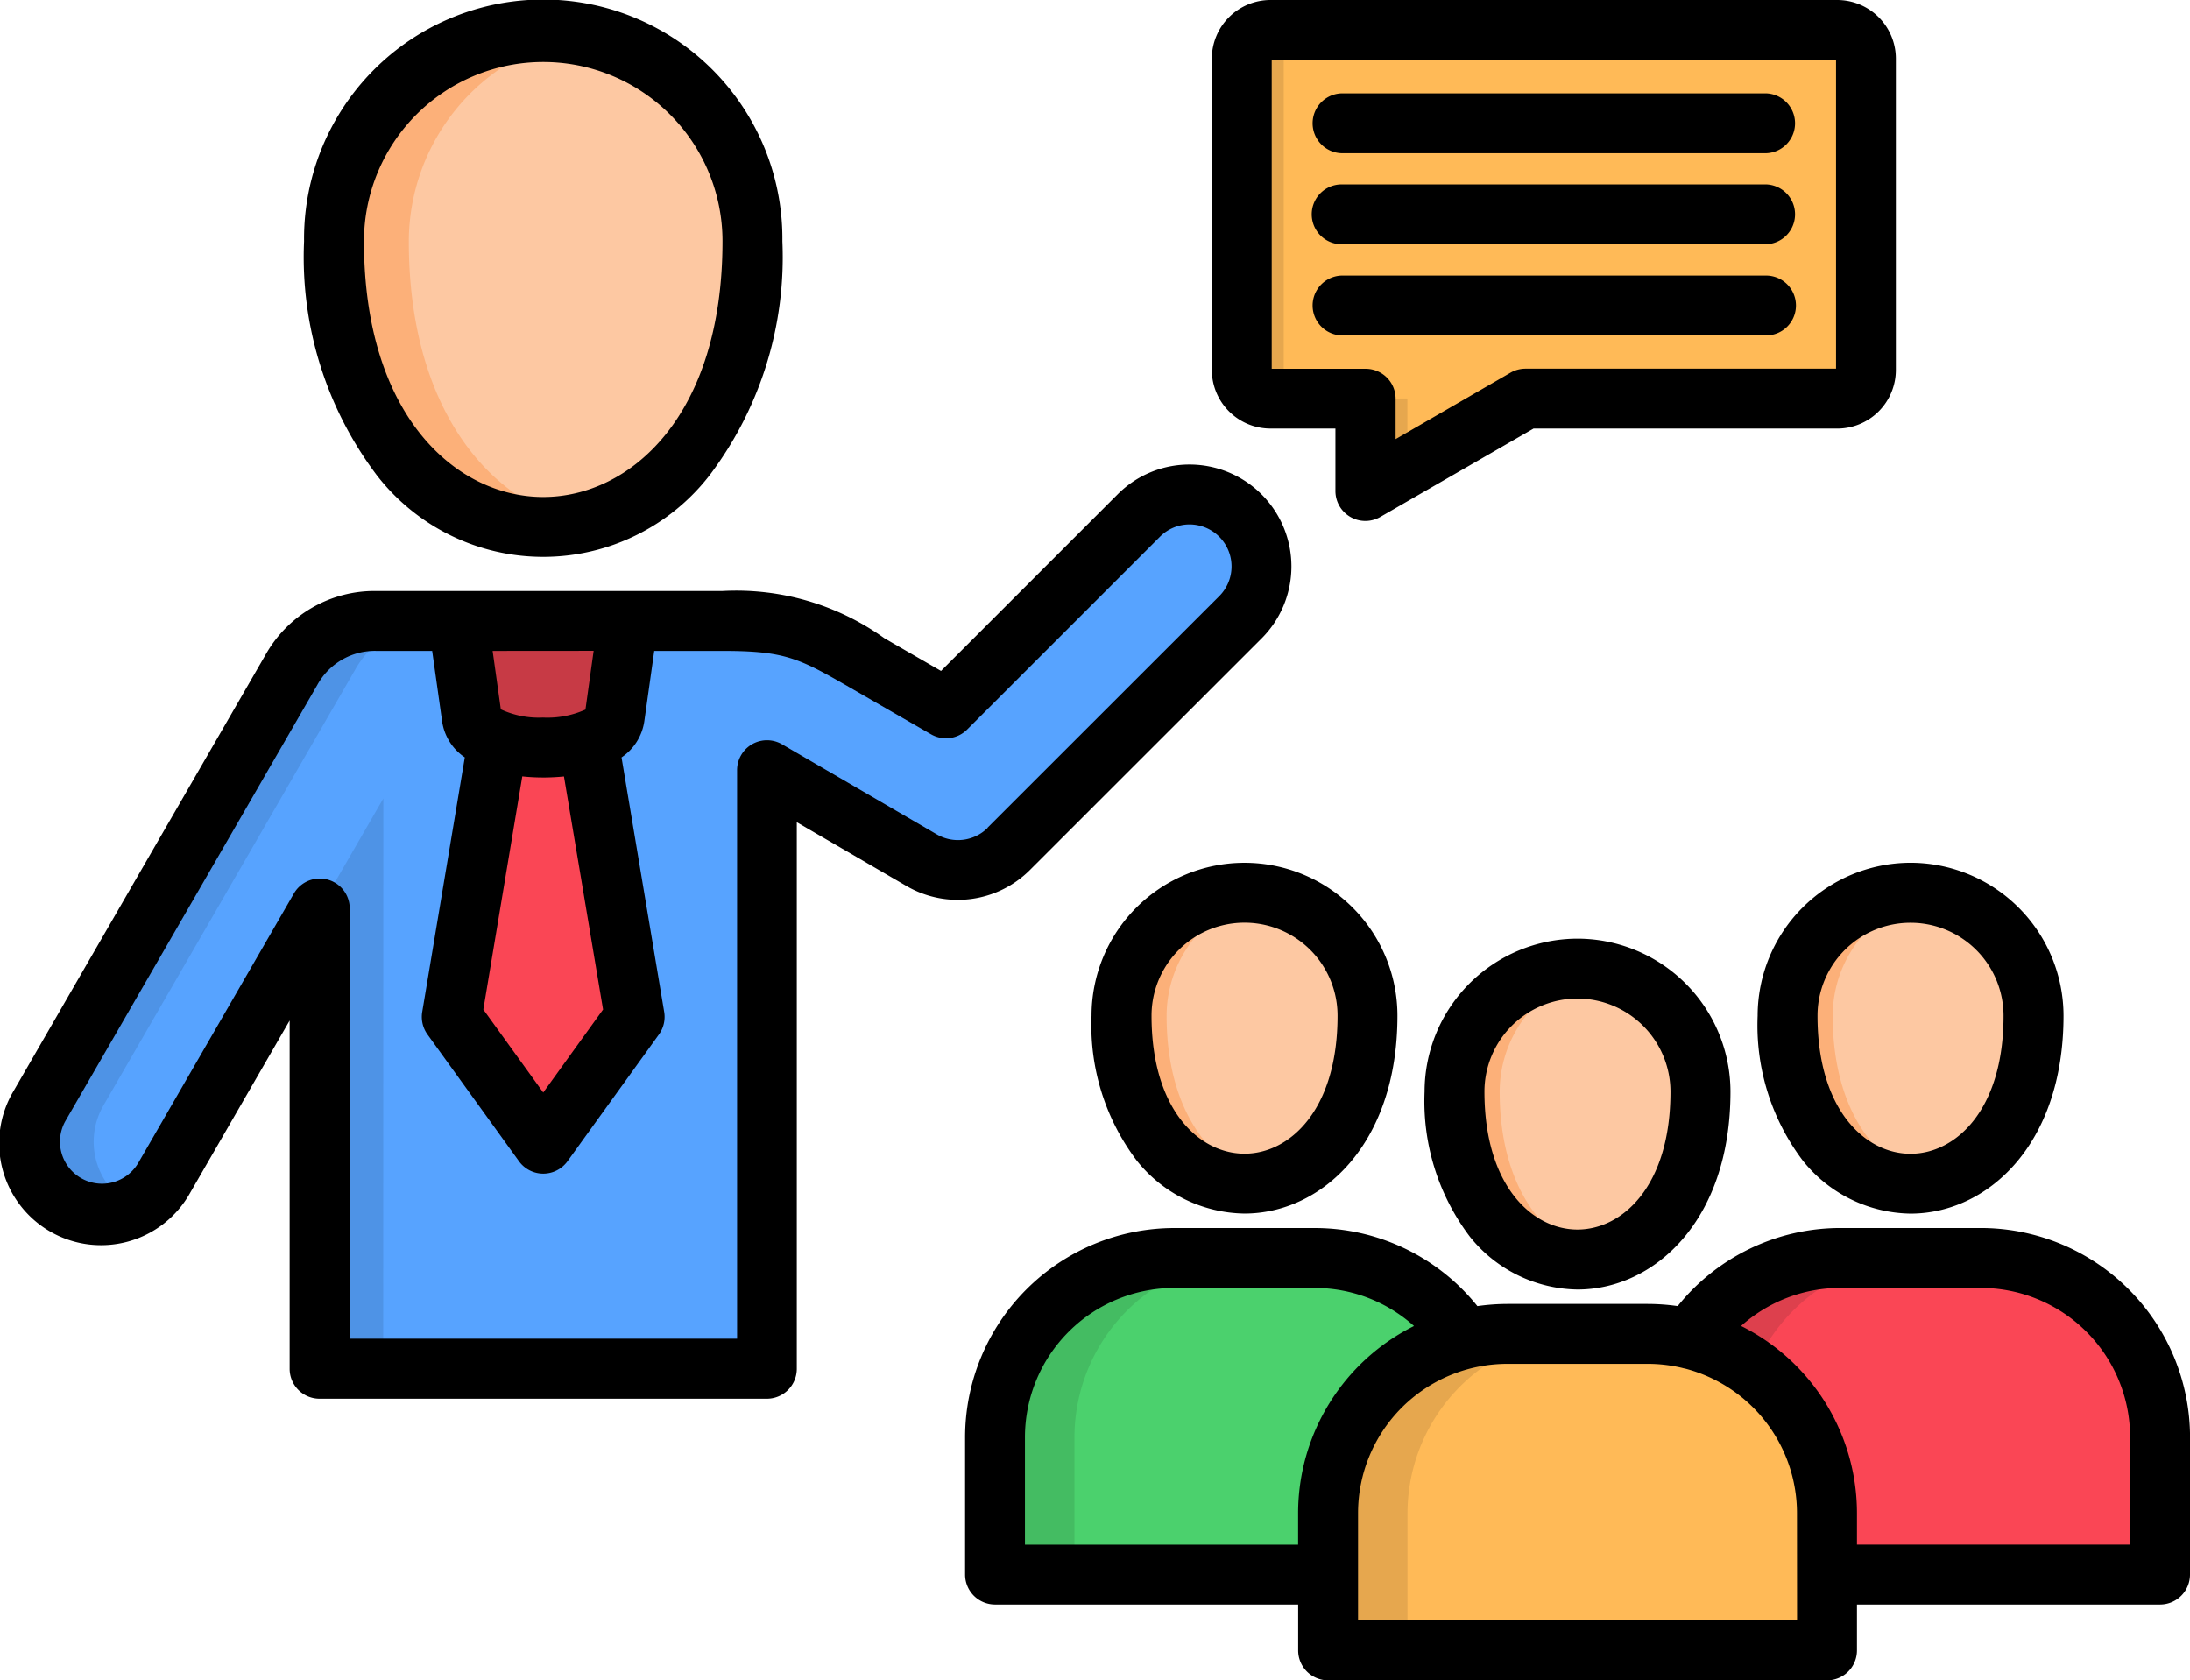 <svg xmlns="http://www.w3.org/2000/svg" width="80.055" height="61.428" viewBox="0 0 80.055 61.428"><g data-name="グループ 2573"><g fill-rule="evenodd" data-name="グループ 2572"><path fill="#57a3ff" d="m10.649 24.496-9.2 15.929a2.631 2.631 0 0 0 4.556 2.633l5.682-9.839v16.82h16.345V28.157l5.669 3.3a2.63 2.63 0 0 0 3.169-.417l8.474-8.47a2.63 2.63 0 1 0-3.719-3.719l-7.047 7.047-2.575-1.489c-2.247-1.294-2.868-1.706-5.593-1.706H13.756a3.51 3.51 0 0 0-3.107 1.795Z" data-name="パス 2003"/><path fill="#fdc8a2" d="M27.504 8.816a7.65 7.65 0 1 0-15.3 0c.005 13.93 15.3 13.93 15.3 0" data-name="パス 2004"/><path fill="#fdc8a2" d="M40.996 37.132a4.5 4.5 0 1 1 8.993 0c0 8.186-8.993 8.186-8.993 0" data-name="パス 2005"/><path fill="#4bd16d" d="M36.373 57.561h18.238v-5.022a6.57 6.57 0 0 0-6.551-6.551h-5.136a6.57 6.57 0 0 0-6.551 6.551Z" data-name="パス 2006"/><path fill="#fdc8a2" d="M65.345 37.132a4.5 4.5 0 1 1 8.993 0c0 8.186-8.993 8.186-8.993 0" data-name="パス 2007"/><path fill="#fa4655" d="M60.723 57.561h18.239v-5.022a6.57 6.57 0 0 0-6.551-6.551h-5.135a6.57 6.57 0 0 0-6.551 6.551Z" data-name="パス 2008"/><path fill="#fdc8a2" d="M53.17 39.906a4.5 4.5 0 1 1 8.993 0c0 8.186-8.993 8.186-8.993 0" data-name="パス 2009"/><path fill="#ffba57" d="M46.443 1.095h20.72a1.05 1.05 0 0 1 1.046 1.046v11.386a1.05 1.05 0 0 1-1.046 1.046H55.769l-2.925 1.689-2.925 1.689v-3.378h-3.475a1.05 1.05 0 0 1-1.046-1.046V2.141a1.05 1.05 0 0 1 1.045-1.046" data-name="パス 2010"/><path fill="#fa4655" d="m18.427 25.768-1.91 11.408 3.342 4.689 3.342-4.689-1.91-11.408h-2.863Z" data-name="パス 2011"/><path fill="#dd404d" d="M21.65 27.909a6.3 6.3 0 0 1-1.782.248 8 8 0 0 1-.8-.044l-1.52 9.063 2.827 3.962-.518.727-3.342-4.689 1.551-9.272.36-2.136h2.865Z" data-name="パス 2012"/><path fill="#c73a45" d="m22.966 22.701-.492 3.514c-.182 1.489-5.021 1.485-5.23 0l-.492-3.514Z" data-name="パス 2013"/><path fill="#4e93e6" d="m14.013 29.19-2.327 4.029v16.822h2.322Z" data-name="パス 2014"/><path fill="#4e93e6" d="m3.775 40.425 9.2-15.929a3.5 3.5 0 0 1 3.1-1.795h-2.319a3.51 3.51 0 0 0-3.107 1.795l-9.2 15.929a2.631 2.631 0 0 0 3.444 3.674 1 1 0 0 1-.155-.08 2.634 2.634 0 0 1-.962-3.594Z" data-name="パス 2015"/><path fill="#fcb079" d="M21.224 19.111c-3.32-.731-6.28-4.162-6.28-10.291a7.68 7.68 0 0 1 6.28-7.526 7.644 7.644 0 0 0-9.015 7.526c0 7.796 4.795 11.226 9.015 10.291" data-name="パス 2016"/><path fill="#44bc62" d="M39.276 52.538a6.57 6.57 0 0 1 6.551-6.551h-2.9a6.57 6.57 0 0 0-6.551 6.551v5.022h2.9Z" data-name="パス 2017"/><path fill="#dd404d" d="M63.626 52.538a6.57 6.57 0 0 1 6.551-6.551h-2.9a6.57 6.57 0 0 0-6.551 6.551v5.022h2.9Z" data-name="パス 2018"/><path fill="#ffba57" d="M48.548 60.338h18.238v-5.021a6.57 6.57 0 0 0-6.551-6.551h-5.137a6.57 6.57 0 0 0-6.551 6.551Z" data-name="パス 2019"/><path fill="#e6a74e" d="M51.451 55.312a6.57 6.57 0 0 1 6.551-6.551h-2.9a6.57 6.57 0 0 0-6.551 6.551v5.026h2.9Z" data-name="パス 2020"/><path fill="#fcb079" d="M42.645 37.132a4.51 4.51 0 0 1 3.674-4.419 4.3 4.3 0 0 0-.824-.08 4.513 4.513 0 0 0-4.5 4.5c0 4.6 2.837 6.608 5.323 6.045-1.94-.44-3.673-2.456-3.673-6.046" data-name="パス 2021"/><path fill="#fcb079" d="M54.821 39.907a4.51 4.51 0 0 1 3.674-4.419 4.3 4.3 0 0 0-.824-.075 4.51 4.51 0 0 0-4.5 4.494c0 4.6 2.837 6.613 5.323 6.045-1.947-.439-3.673-2.455-3.673-6.045" data-name="パス 2022"/><path fill="#fcb079" d="M66.994 37.132a4.51 4.51 0 0 1 3.67-4.419 4 4 0 0 0-.82-.08 4.513 4.513 0 0 0-4.5 4.5c0 4.6 2.836 6.608 5.318 6.045-1.94-.44-3.668-2.456-3.668-6.046" data-name="パス 2023"/><path fill="#e6a74e" d="M46.926 13.527V2.141a1.05 1.05 0 0 1 1.05-1.046h-1.534a1.05 1.05 0 0 0-1.046 1.046v11.386a1.05 1.05 0 0 0 1.046 1.046h1.534a1.05 1.05 0 0 1-1.05-1.046m2.992 1.046v3.377l1.529-.882v-2.5Z" data-name="パス 2024"/></g><path d="M47.95 7.831a1.094 1.094 0 0 1 1.094-1.09h15.512a1.095 1.095 0 0 1 0 2.189H49.044a1.094 1.094 0 0 1-1.094-1.099m-3.652 5.7V2.141A2.145 2.145 0 0 1 46.443 0h20.715a2.145 2.145 0 0 1 2.145 2.14v11.387a2.145 2.145 0 0 1-2.145 2.141h-11.1l-5.6 3.23a1.094 1.094 0 0 1-1.642-.948v-2.283h-2.38a2.145 2.145 0 0 1-2.138-2.14Zm2.189-.049h3.429a1.094 1.094 0 0 1 1.1 1.09v1.481l4.2-2.428a1.1 1.1 0 0 1 .547-.147h11.353V2.189H46.487Zm2.557-7.88h15.512a1.095 1.095 0 0 0 0-2.189H49.044a1.095 1.095 0 0 0 0 2.189m16.607 5.566a1.094 1.094 0 0 0-1.094-1.094H49.044a1.095 1.095 0 0 0 0 2.189h15.512a1.094 1.094 0 0 0 1.095-1.094Zm4.188 20.373a5.6 5.6 0 0 1 5.593 5.593c0 4.749-2.813 7.234-5.591 7.234a5.13 5.13 0 0 1-3.936-1.933 8.2 8.2 0 0 1-1.655-5.3 5.6 5.6 0 0 1 5.589-5.594m-3.4 5.594c0 3.466 1.763 5.045 3.4 5.045s3.4-1.579 3.4-5.045a3.4 3.4 0 1 0-6.8 0m-8.775-2.819a5.6 5.6 0 0 1 5.593 5.593c0 4.749-2.813 7.234-5.591 7.234a5.13 5.13 0 0 1-3.936-1.933 8.2 8.2 0 0 1-1.655-5.3 5.6 5.6 0 0 1 5.589-5.594m0 2.189a3.405 3.405 0 0 0-3.4 3.4c0 3.466 1.763 5.045 3.4 5.045s3.4-1.579 3.4-5.045a3.41 3.41 0 0 0-3.4-3.4m-20.021-4.694a3.73 3.73 0 0 1-4.49.59l-4.026-2.342v19.982a1.094 1.094 0 0 1-1.094 1.094H11.682a1.094 1.094 0 0 1-1.094-1.094V37.309l-3.638 6.3a3.726 3.726 0 1 1-6.449-3.732l9.2-15.929a4.57 4.57 0 0 1 4.055-2.342h12.655a9.3 9.3 0 0 1 5.92 1.728l2.068 1.194 6.453-6.453a3.7 3.7 0 0 1 2.628-1.092 3.724 3.724 0 0 1 2.636 6.358Zm-19.635-8.015.3 2.137a3.3 3.3 0 0 0 1.54.3 3.4 3.4 0 0 0 1.553-.292l.3-2.148Zm-.34 13.11 2.19 3.035 2.187-3.034-1.429-8.52a8 8 0 0 1-.668.037h-.081a7 7 0 0 1-.775-.04Zm18.43-6.645 8.472-8.468a1.536 1.536 0 0 0-1.087-2.621 1.52 1.52 0 0 0-1.08.449l-7.049 7.049a1.094 1.094 0 0 1-1.321.174l-2.8-1.614c-2.006-1.159-2.482-1.434-4.824-1.434h-2.493l-.362 2.564a1.93 1.93 0 0 1-.834 1.33l1.56 9.306a1.1 1.1 0 0 1-.192.821l-3.342 4.636a1.095 1.095 0 0 1-1.775 0l-3.345-4.636a1.1 1.1 0 0 1-.192-.821l1.557-9.307a1.92 1.92 0 0 1-.83-1.321l-.363-2.572h-2.042a2.4 2.4 0 0 0-2.157 1.245l-9.2 15.928a1.536 1.536 0 1 0 2.66 1.538l5.682-9.839a1.094 1.094 0 0 1 2.043.547V48.94h14.16V28.157a1.094 1.094 0 0 1 1.645-.946l5.669 3.3a1.54 1.54 0 0 0 1.847-.247ZM13.755 17.348a13.23 13.23 0 0 1-2.64-8.529 8.743 8.743 0 1 1 17.485 0 13.23 13.23 0 0 1-2.64 8.529 7.693 7.693 0 0 1-12.206 0Zm-.45-8.529c0 6.424 3.4 9.35 6.553 9.35s6.553-2.926 6.553-9.35a6.553 6.553 0 1 0-13.106 0m37.778 28.313c0 4.749-2.813 7.234-5.591 7.234a5.13 5.13 0 0 1-3.936-1.933 8.2 8.2 0 0 1-1.655-5.3 5.591 5.591 0 0 1 11.182 0Zm-2.189 0a3.4 3.4 0 1 0-6.8 0c0 3.466 1.763 5.045 3.4 5.045s3.4-1.579 3.4-5.045m31.161 15.409v5.022a1.094 1.094 0 0 1-1.094 1.094h-11.08v1.68a1.094 1.094 0 0 1-1.094 1.094H48.548a1.094 1.094 0 0 1-1.094-1.094v-1.68H36.373a1.094 1.094 0 0 1-1.094-1.094v-5.022a7.654 7.654 0 0 1 7.646-7.646h5.137a7.62 7.62 0 0 1 5.944 2.854 8 8 0 0 1 1.094-.08h5.136a8 8 0 0 1 1.092.079 7.63 7.63 0 0 1 5.947-2.854h5.136a7.654 7.654 0 0 1 7.646 7.646Zm-28.367-4.065a5.43 5.43 0 0 0-3.627-1.39h-5.137a5.46 5.46 0 0 0-5.457 5.456v3.927h9.985v-1.152a7.65 7.65 0 0 1 4.236-6.84Zm14 6.84a5.466 5.466 0 0 0-4.09-5.283 1 1 0 0 1-.112-.026 5.4 5.4 0 0 0-1.254-.147h-5.133a5.46 5.46 0 0 0-5.456 5.456v3.925h16.048Zm12.178-2.775a5.46 5.46 0 0 0-5.457-5.456h-5.136a5.43 5.43 0 0 0-3.628 1.39 7.65 7.65 0 0 1 4.236 6.84v1.152h9.985Z" data-name="パス 2025"/></g></svg>